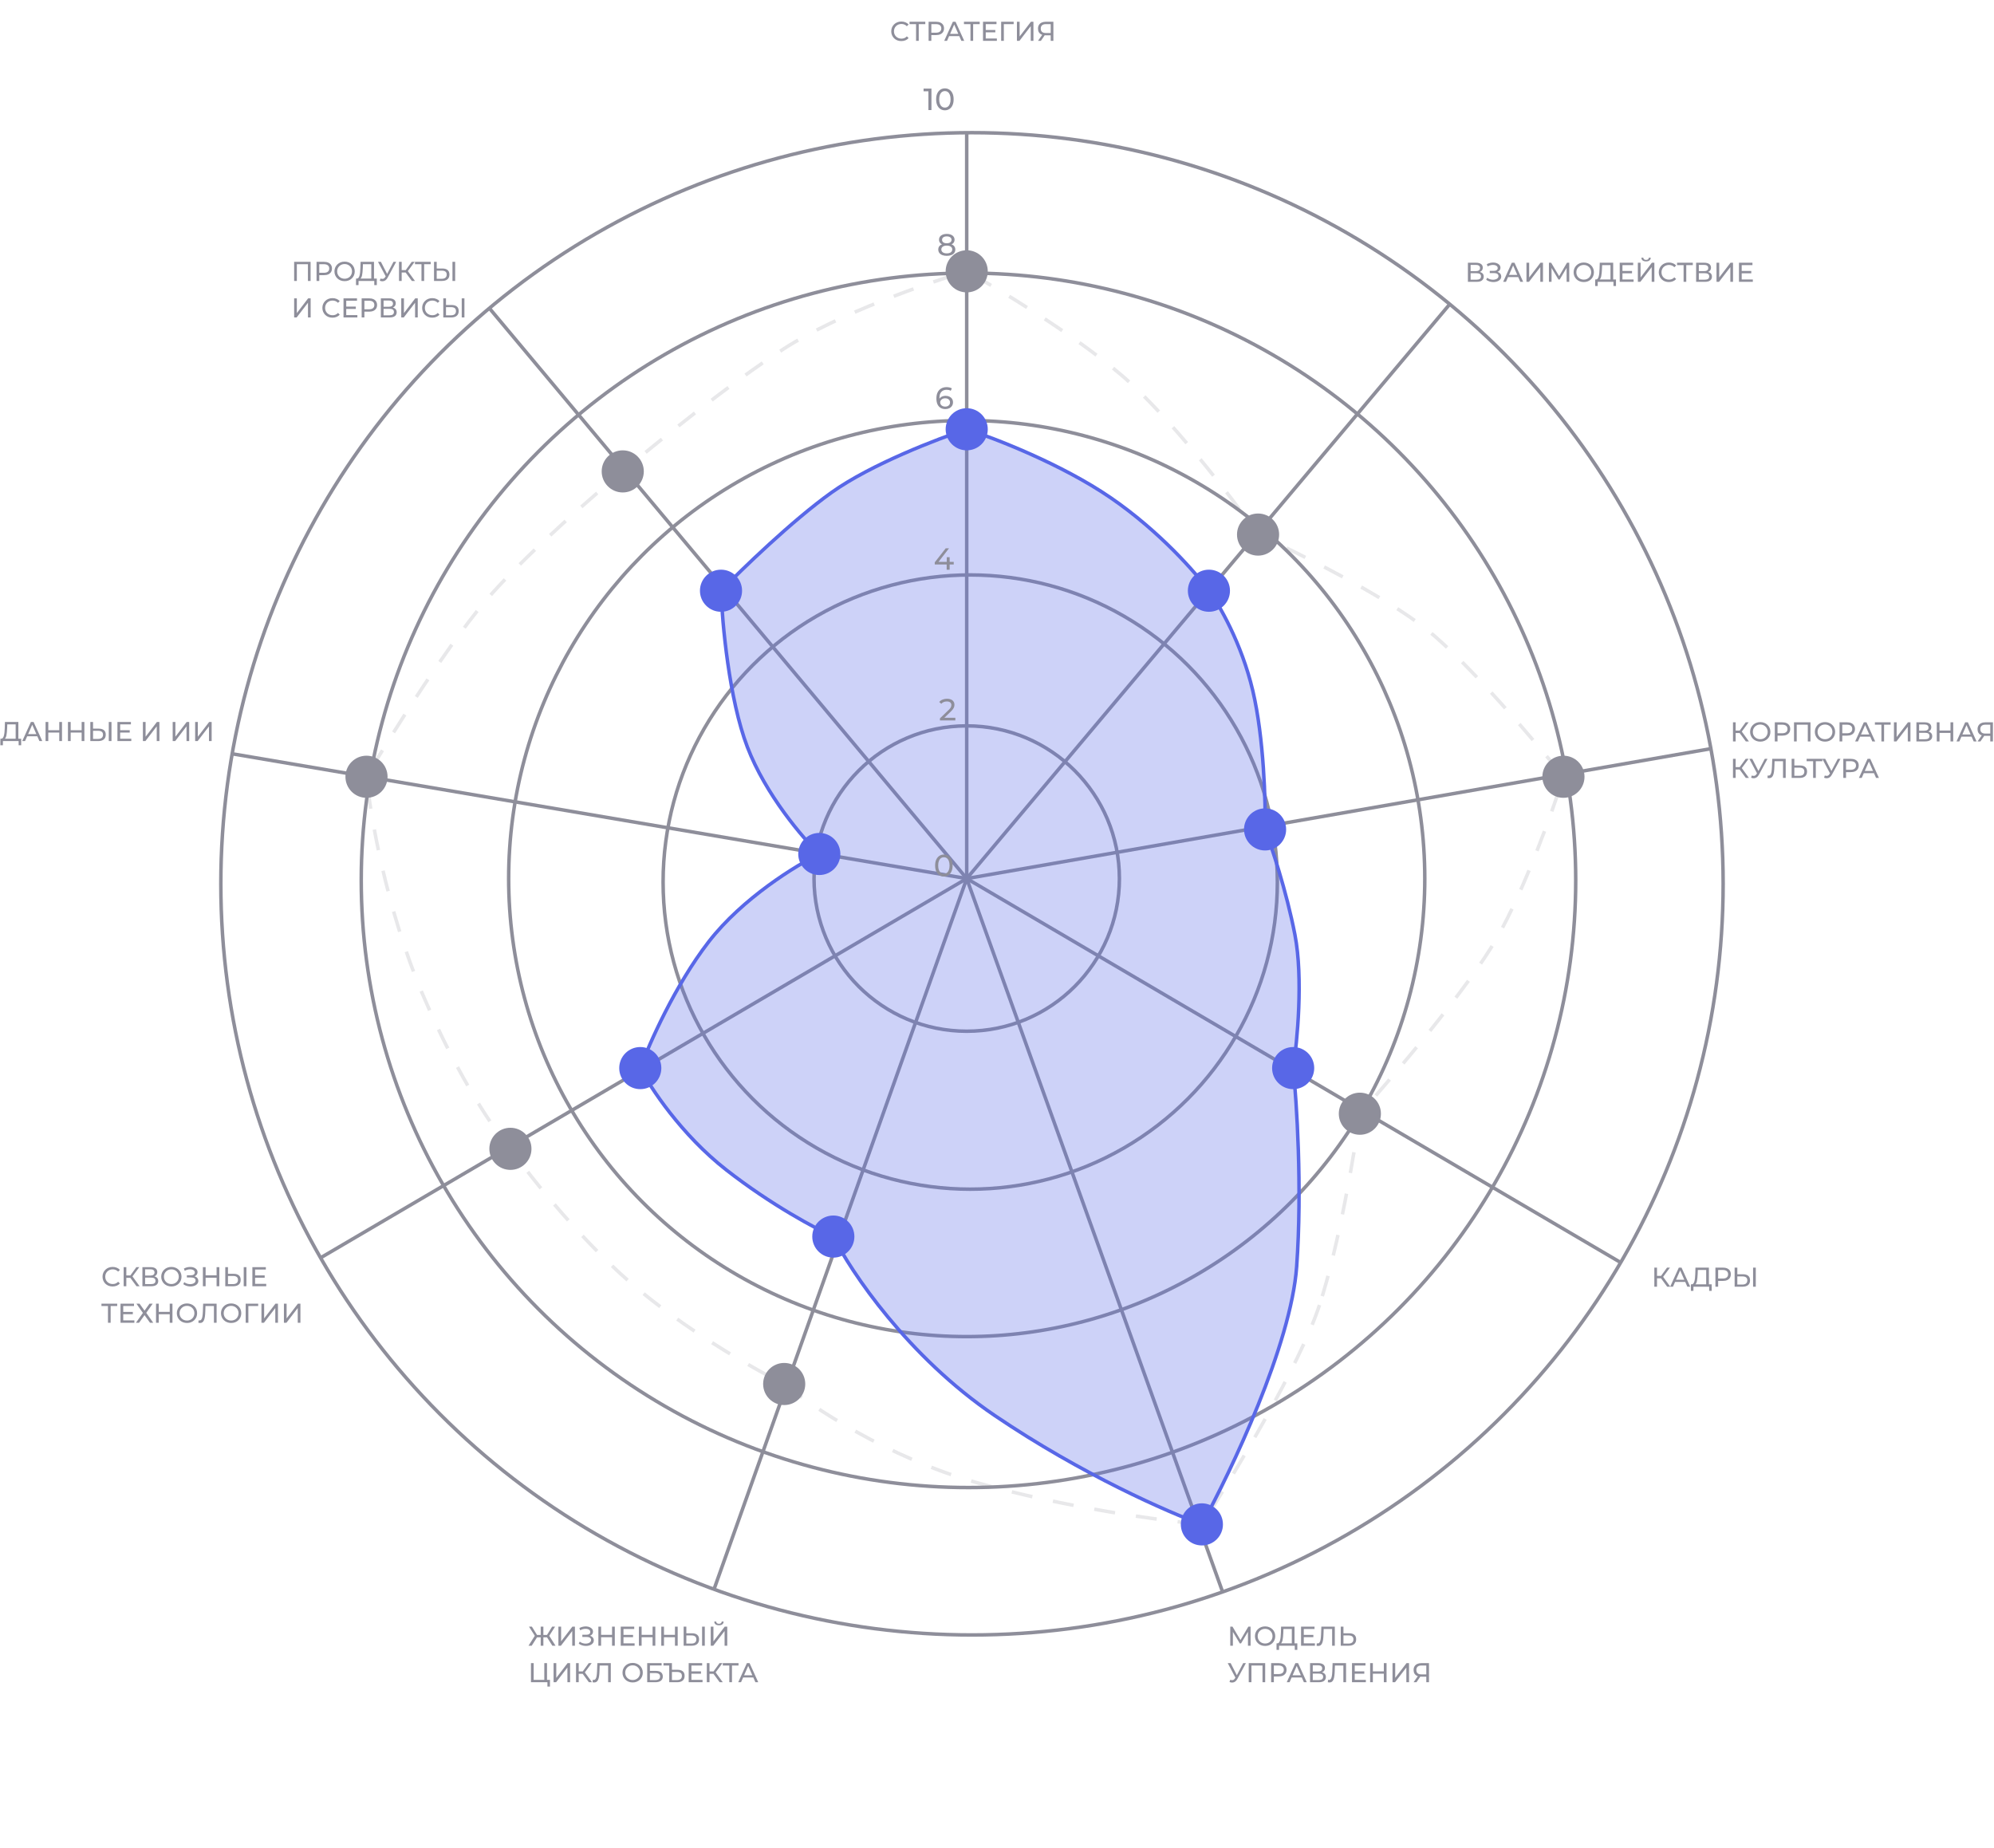 <?xml version="1.0" encoding="UTF-8"?> <svg xmlns="http://www.w3.org/2000/svg" width="710" height="658" viewBox="0 0 710 658" fill="none"><circle cx="346.093" cy="314.706" r="267.463" stroke="#8E8E9A" stroke-width="1.25"></circle><circle cx="344.845" cy="313.458" r="216.22" stroke="#8E8E9A" stroke-width="1.25"></circle><circle cx="344.22" cy="312.831" r="163.102" stroke="#8E8E9A" stroke-width="1.25"></circle><circle cx="345.468" cy="314.083" r="109.36" stroke="#8E8E9A" stroke-width="1.25"></circle><circle cx="344.217" cy="312.83" r="54.367" stroke="#8E8E9A" stroke-width="1.25"></circle><path d="M344.217 312.832L174.241 109.735" stroke="#8E8E9A" stroke-width="1.25"></path><path d="M344.215 312.829V47.241" stroke="#8E8E9A" stroke-width="1.25"></path><path d="M344.215 312.829L516.066 108.483" stroke="#8E8E9A" stroke-width="1.25"></path><path d="M344.215 312.83L609.178 266.587" stroke="#8E8E9A" stroke-width="1.25"></path><path d="M344.215 312.833L577.307 449.689" stroke="#8E8E9A" stroke-width="1.25"></path><path d="M344.215 312.833L435.452 567.173" stroke="#8E8E9A" stroke-width="1.25"></path><path d="M344.222 312.833L254.234 565.923" stroke="#8E8E9A" stroke-width="1.25"></path><path d="M344.216 312.833L114.248 447.815" stroke="#8E8E9A" stroke-width="1.25"></path><path d="M344.222 312.833L83.008 268.464" stroke="#8E8E9A" stroke-width="1.25"></path><path d="M469.829 464.687C462.83 486.184 439 525.72 427.96 542.801C414.212 541.551 378.842 536.802 347.346 527.803C315.85 518.805 288.812 500.724 279.23 492.808C270.273 488.434 247.485 475.686 227.988 459.688C208.49 443.69 189.035 419.277 181.744 409.07C176.745 403.446 163.497 384.573 150.498 354.077C137.5 323.582 131.751 289.711 130.501 276.588C139.458 261.382 160.997 226.97 175.495 210.972C189.993 194.975 212.365 175.561 221.738 167.853C232.779 158.48 259.733 136.608 279.23 124.109C298.728 111.611 330.682 100.571 344.221 96.613C355.47 102.862 382.216 118.985 399.214 133.483C416.211 147.981 438.792 177.435 447.957 190.35C461.705 196.599 492.951 212.097 507.949 224.096C522.947 236.094 546.693 264.09 556.692 276.588C552.942 288.462 542.944 316.583 532.945 334.08C522.947 351.578 496.284 383.032 484.202 396.572C482.327 410.32 476.828 443.19 469.829 464.687Z" stroke="#8E8E9A" stroke-opacity="0.2" stroke-width="1.25" stroke-dasharray="7.5 7.5"></path><circle cx="279.228" cy="492.808" r="7.499" fill="#8E8E9A"></circle><circle cx="181.743" cy="409.07" r="7.499" fill="#8E8E9A"></circle><circle cx="130.5" cy="276.586" r="7.499" fill="#8E8E9A"></circle><circle cx="221.74" cy="167.854" r="7.499" fill="#8E8E9A"></circle><circle cx="344.217" cy="96.612" r="7.499" fill="#8E8E9A"></circle><circle cx="447.957" cy="190.348" r="7.499" fill="#8E8E9A"></circle><circle cx="556.692" cy="276.586" r="7.499" fill="#8E8E9A"></circle><circle cx="484.203" cy="396.568" r="7.499" fill="#8E8E9A"></circle><path d="M461.704 450.939C459.704 478.935 438.374 523.845 427.958 542.801C416.293 538.635 385.214 525.053 354.219 504.056C323.223 483.059 302.976 452.813 296.727 440.315C290.686 437.607 274.605 429.067 258.607 416.568C242.609 404.07 231.527 387.197 227.986 380.323C231.111 371.783 240.359 350.827 252.358 335.33C264.356 319.832 283.603 308.042 291.727 304.084C285.895 298.46 272.605 282.962 266.106 265.964C259.607 248.967 257.149 221.804 256.732 210.347C264.023 202.848 282.104 185.35 296.102 175.352C310.1 165.353 334.013 156.188 344.22 152.855C354.01 155.98 377.965 165.228 395.463 177.227C412.96 189.225 426.084 204.306 430.458 210.347C433.999 215.138 442.081 228.969 446.081 245.967C450.08 262.965 450.664 285.961 450.455 295.335C452.747 301.376 458.079 317.332 461.079 332.83C464.078 348.328 461.912 370.95 460.454 380.323C461.704 392.197 463.703 422.942 461.704 450.939Z" fill="#5867E7" fill-opacity="0.3" stroke="#5867E7" stroke-width="1.25"></path><circle cx="460.453" cy="380.321" r="7.499" fill="#5867E7"></circle><circle cx="450.455" cy="295.334" r="7.499" fill="#5867E7"></circle><circle cx="430.458" cy="210.345" r="7.499" fill="#5867E7"></circle><circle cx="344.217" cy="152.853" r="7.499" fill="#5867E7"></circle><circle cx="256.727" cy="210.345" r="7.499" fill="#5867E7"></circle><circle cx="291.728" cy="304.08" r="7.499" fill="#5867E7"></circle><circle cx="227.985" cy="380.321" r="7.499" fill="#5867E7"></circle><circle cx="296.723" cy="440.314" r="7.499" fill="#5867E7"></circle><circle cx="427.953" cy="542.798" r="7.499" fill="#5867E7"></circle><path d="M330.577 39.192V31.989L331.046 32.502H328.853V31.552H331.657V39.192H330.577ZM336.45 39.279C335.853 39.279 335.318 39.126 334.845 38.821C334.38 38.515 334.009 38.071 333.732 37.489C333.463 36.907 333.329 36.201 333.329 35.372C333.329 34.542 333.463 33.837 333.732 33.255C334.009 32.673 334.38 32.229 334.845 31.923C335.318 31.618 335.853 31.465 336.45 31.465C337.039 31.465 337.57 31.618 338.043 31.923C338.516 32.229 338.887 32.673 339.156 33.255C339.426 33.837 339.56 34.542 339.56 35.372C339.56 36.201 339.426 36.907 339.156 37.489C338.887 38.071 338.516 38.515 338.043 38.821C337.57 39.126 337.039 39.279 336.45 39.279ZM336.45 38.308C336.85 38.308 337.199 38.199 337.497 37.98C337.803 37.762 338.039 37.435 338.207 36.998C338.381 36.562 338.469 36.02 338.469 35.372C338.469 34.724 338.381 34.182 338.207 33.746C338.039 33.309 337.803 32.982 337.497 32.764C337.199 32.545 336.85 32.436 336.45 32.436C336.05 32.436 335.697 32.545 335.391 32.764C335.086 32.982 334.845 33.309 334.671 33.746C334.504 34.182 334.42 34.724 334.42 35.372C334.42 36.02 334.504 36.562 334.671 36.998C334.845 37.435 335.086 37.762 335.391 37.98C335.697 38.199 336.05 38.308 336.45 38.308Z" fill="#8E8E9A"></path><path d="M337.11 91.099C336.492 91.099 335.957 91.008 335.506 90.826C335.055 90.644 334.706 90.385 334.458 90.051C334.211 89.709 334.087 89.309 334.087 88.85C334.087 88.399 334.204 88.017 334.437 87.704C334.677 87.384 335.022 87.144 335.473 86.984C335.924 86.817 336.47 86.733 337.11 86.733C337.751 86.733 338.296 86.817 338.747 86.984C339.206 87.144 339.555 87.384 339.795 87.704C340.035 88.025 340.155 88.407 340.155 88.85C340.155 89.309 340.032 89.709 339.784 90.051C339.537 90.385 339.184 90.644 338.726 90.826C338.267 91.008 337.729 91.099 337.11 91.099ZM337.11 90.215C337.722 90.215 338.198 90.091 338.54 89.844C338.889 89.589 339.064 89.247 339.064 88.818C339.064 88.396 338.889 88.065 338.54 87.825C338.198 87.577 337.722 87.453 337.11 87.453C336.507 87.453 336.034 87.577 335.692 87.825C335.35 88.065 335.179 88.396 335.179 88.818C335.179 89.247 335.35 89.589 335.692 89.844C336.034 90.091 336.507 90.215 337.11 90.215ZM337.11 87.323C336.528 87.323 336.034 87.246 335.626 87.093C335.219 86.933 334.906 86.708 334.688 86.417C334.469 86.118 334.36 85.766 334.36 85.358C334.36 84.929 334.473 84.561 334.699 84.256C334.931 83.943 335.255 83.703 335.67 83.535C336.085 83.368 336.565 83.284 337.11 83.284C337.663 83.284 338.147 83.368 338.562 83.535C338.977 83.703 339.3 83.943 339.533 84.256C339.766 84.561 339.882 84.929 339.882 85.358C339.882 85.766 339.773 86.118 339.555 86.417C339.337 86.708 339.02 86.933 338.606 87.093C338.191 87.246 337.692 87.323 337.11 87.323ZM337.11 86.624C337.642 86.624 338.056 86.515 338.355 86.297C338.66 86.078 338.813 85.78 338.813 85.402C338.813 85.016 338.657 84.714 338.344 84.496C338.031 84.278 337.62 84.168 337.11 84.168C336.601 84.168 336.194 84.278 335.888 84.496C335.59 84.714 335.441 85.016 335.441 85.402C335.441 85.78 335.586 86.078 335.877 86.297C336.176 86.515 336.587 86.624 337.11 86.624Z" fill="#8E8E9A"></path><path d="M336.627 145.666C335.951 145.666 335.372 145.517 334.892 145.219C334.412 144.921 334.045 144.491 333.79 143.931C333.542 143.364 333.419 142.672 333.419 141.858C333.419 140.992 333.572 140.261 333.877 139.664C334.183 139.067 334.608 138.616 335.154 138.311C335.7 138.005 336.325 137.852 337.031 137.852C337.395 137.852 337.741 137.889 338.068 137.962C338.403 138.034 338.69 138.147 338.93 138.3L338.515 139.151C338.319 139.013 338.093 138.918 337.839 138.867C337.591 138.816 337.329 138.791 337.053 138.791C336.274 138.791 335.656 139.035 335.198 139.522C334.739 140.002 334.51 140.719 334.51 141.672C334.51 141.825 334.517 142.007 334.532 142.218C334.547 142.429 334.583 142.636 334.641 142.84L334.27 142.469C334.379 142.134 334.55 141.854 334.783 141.628C335.023 141.396 335.307 141.225 335.634 141.115C335.969 140.999 336.329 140.941 336.715 140.941C337.224 140.941 337.675 141.035 338.068 141.225C338.461 141.414 338.77 141.683 338.996 142.032C339.221 142.374 339.334 142.782 339.334 143.255C339.334 143.742 339.214 144.168 338.974 144.531C338.734 144.895 338.41 145.175 338.002 145.372C337.595 145.568 337.137 145.666 336.627 145.666ZM336.584 144.782C336.918 144.782 337.209 144.721 337.457 144.597C337.711 144.473 337.912 144.302 338.057 144.084C338.203 143.858 338.275 143.596 338.275 143.298C338.275 142.847 338.119 142.491 337.806 142.229C337.493 141.959 337.068 141.825 336.529 141.825C336.18 141.825 335.874 141.89 335.612 142.021C335.35 142.152 335.143 142.331 334.99 142.556C334.845 142.774 334.772 143.025 334.772 143.309C334.772 143.571 334.841 143.815 334.979 144.04C335.118 144.259 335.321 144.437 335.591 144.575C335.86 144.713 336.191 144.782 336.584 144.782Z" fill="#8E8E9A"></path><path d="M332.836 200.997V200.233L336.743 195.235H337.922L334.048 200.233L333.491 200.059H339.592V200.997H332.836ZM337.081 202.875V200.997L337.114 200.059V198.4H338.14V202.875H337.081Z" fill="#8E8E9A"></path><path d="M334.68 256.532V255.79L337.79 252.788C338.067 252.526 338.27 252.297 338.401 252.101C338.54 251.897 338.631 251.712 338.674 251.544C338.725 251.37 338.751 251.202 338.751 251.042C338.751 250.649 338.612 250.34 338.336 250.115C338.059 249.889 337.656 249.776 337.125 249.776C336.717 249.776 336.35 249.845 336.022 249.984C335.695 250.115 335.411 250.322 335.171 250.606L334.429 249.962C334.72 249.591 335.109 249.307 335.597 249.111C336.091 248.907 336.633 248.805 337.223 248.805C337.754 248.805 338.216 248.892 338.609 249.067C339.002 249.234 339.304 249.478 339.515 249.798C339.733 250.118 339.842 250.497 339.842 250.933C339.842 251.181 339.809 251.424 339.744 251.664C339.678 251.904 339.555 252.159 339.373 252.428C339.191 252.697 338.929 252.999 338.587 253.334L335.815 256.008L335.553 255.582H340.169V256.532H334.68Z" fill="#8E8E9A"></path><path d="M336.088 312.096C335.491 312.096 334.956 311.943 334.484 311.637C334.018 311.332 333.647 310.888 333.37 310.306C333.101 309.724 332.967 309.018 332.967 308.189C332.967 307.359 333.101 306.653 333.37 306.071C333.647 305.489 334.018 305.046 334.484 304.74C334.956 304.434 335.491 304.282 336.088 304.282C336.677 304.282 337.208 304.434 337.681 304.74C338.154 305.046 338.525 305.489 338.794 306.071C339.064 306.653 339.198 307.359 339.198 308.189C339.198 309.018 339.064 309.724 338.794 310.306C338.525 310.888 338.154 311.332 337.681 311.637C337.208 311.943 336.677 312.096 336.088 312.096ZM336.088 311.124C336.488 311.124 336.837 311.015 337.136 310.797C337.441 310.579 337.678 310.251 337.845 309.815C338.02 309.378 338.107 308.836 338.107 308.189C338.107 307.541 338.02 306.999 337.845 306.562C337.678 306.126 337.441 305.799 337.136 305.58C336.837 305.362 336.488 305.253 336.088 305.253C335.688 305.253 335.335 305.362 335.029 305.58C334.724 305.799 334.484 306.126 334.309 306.562C334.142 306.999 334.058 307.541 334.058 308.189C334.058 308.836 334.142 309.378 334.309 309.815C334.484 310.251 334.724 310.579 335.029 310.797C335.335 311.015 335.688 311.124 336.088 311.124Z" fill="#8E8E9A"></path><path d="M320.938 14.624C320.42 14.624 319.941 14.54 319.5 14.372C319.066 14.197 318.688 13.954 318.364 13.643C318.046 13.326 317.797 12.957 317.616 12.536C317.434 12.115 317.344 11.652 317.344 11.147C317.344 10.642 317.434 10.178 317.616 9.758C317.797 9.337 318.05 8.971 318.374 8.66C318.697 8.343 319.076 8.1 319.51 7.931C319.95 7.756 320.43 7.669 320.948 7.669C321.472 7.669 321.955 7.76 322.395 7.941C322.842 8.116 323.221 8.378 323.532 8.728L322.9 9.34C322.641 9.068 322.35 8.867 322.026 8.738C321.702 8.602 321.356 8.534 320.987 8.534C320.605 8.534 320.248 8.598 319.918 8.728C319.594 8.857 319.313 9.039 319.073 9.272C318.833 9.505 318.646 9.783 318.51 10.107C318.38 10.425 318.315 10.771 318.315 11.147C318.315 11.522 318.38 11.872 318.51 12.196C318.646 12.513 318.833 12.788 319.073 13.021C319.313 13.255 319.594 13.436 319.918 13.566C320.248 13.695 320.605 13.76 320.987 13.76C321.356 13.76 321.702 13.695 322.026 13.566C322.35 13.43 322.641 13.222 322.9 12.944L323.532 13.556C323.221 13.905 322.842 14.171 322.395 14.352C321.955 14.534 321.469 14.624 320.938 14.624ZM326.183 14.547V8.339L326.426 8.592H323.862V7.747H329.467V8.592H326.902L327.135 8.339V14.547H326.183ZM330.647 14.547V7.747H333.299C333.895 7.747 334.404 7.841 334.825 8.028C335.245 8.216 335.569 8.488 335.796 8.844C336.023 9.201 336.136 9.625 336.136 10.117C336.136 10.609 336.023 11.033 335.796 11.389C335.569 11.739 335.245 12.011 334.825 12.206C334.404 12.393 333.895 12.487 333.299 12.487H331.182L331.619 12.031V14.547H330.647ZM331.619 12.128L331.182 11.642H333.27C333.892 11.642 334.361 11.509 334.679 11.244C335.003 10.978 335.164 10.603 335.164 10.117C335.164 9.631 335.003 9.256 334.679 8.99C334.361 8.725 333.892 8.592 333.27 8.592H331.182L331.619 8.106V12.128ZM336.203 14.547L339.283 7.747H340.244L343.334 14.547H342.314L339.564 8.291H339.953L337.204 14.547H336.203ZM337.515 12.847L337.777 12.069H341.604L341.886 12.847H337.515ZM345.555 14.547V8.339L345.798 8.592H343.233V7.747H348.838V8.592H346.274L346.507 8.339V14.547H345.555ZM350.903 10.68H354.4V11.506H350.903V10.68ZM350.99 13.701H354.954V14.547H350.019V7.747H354.818V8.592H350.99V13.701ZM356.479 14.547V7.747H360.938L360.928 8.592H357.198L357.431 8.349L357.441 14.547H356.479ZM362.095 14.547V7.747H363.057V12.992L367.079 7.747H367.972V14.547H367.02V9.311L362.989 14.547H362.095ZM374.124 14.547V12.332L374.376 12.565H372.249C371.698 12.565 371.222 12.471 370.821 12.283C370.426 12.095 370.121 11.827 369.908 11.477C369.7 11.121 369.597 10.693 369.597 10.195C369.597 9.677 369.71 9.236 369.937 8.874C370.164 8.504 370.484 8.226 370.899 8.038C371.313 7.844 371.796 7.747 372.346 7.747H375.076V14.547H374.124ZM369.597 14.547L371.277 12.137H372.268L370.627 14.547H369.597ZM374.124 12.021V8.31L374.376 8.592H372.385C371.802 8.592 371.355 8.728 371.044 9C370.733 9.265 370.578 9.66 370.578 10.185C370.578 10.684 370.724 11.069 371.015 11.341C371.313 11.613 371.75 11.749 372.327 11.749H374.376L374.124 12.021Z" fill="#8E8E9A"></path><path d="M522.676 100.354V93.554H525.6C526.338 93.554 526.918 93.703 527.339 94.001C527.76 94.299 527.97 94.733 527.97 95.303C527.97 95.86 527.77 96.287 527.368 96.585C526.966 96.877 526.439 97.022 525.785 97.022L525.959 96.731C526.717 96.731 527.297 96.883 527.698 97.187C528.106 97.485 528.31 97.922 528.31 98.499C528.31 99.082 528.097 99.538 527.669 99.868C527.248 100.192 526.62 100.354 525.785 100.354H522.676ZM523.638 99.587H525.765C526.283 99.587 526.672 99.493 526.931 99.305C527.196 99.111 527.329 98.816 527.329 98.421C527.329 98.026 527.196 97.738 526.931 97.557C526.672 97.375 526.283 97.285 525.765 97.285H523.638V99.587ZM523.638 96.546H525.532C526.005 96.546 526.364 96.452 526.61 96.265C526.863 96.077 526.989 95.802 526.989 95.439C526.989 95.07 526.863 94.791 526.61 94.603C526.364 94.416 526.005 94.322 525.532 94.322H523.638V96.546ZM529.185 99.616L529.525 98.897C529.823 99.13 530.15 99.305 530.506 99.422C530.869 99.538 531.228 99.6 531.585 99.606C531.941 99.606 532.268 99.558 532.566 99.46C532.87 99.363 533.113 99.218 533.294 99.023C533.476 98.829 533.566 98.59 533.566 98.305C533.566 97.955 533.424 97.689 533.139 97.508C532.86 97.327 532.472 97.236 531.973 97.236H530.458V96.449H531.905C532.339 96.449 532.676 96.362 532.915 96.187C533.162 96.005 533.285 95.756 533.285 95.439C533.285 95.199 533.21 94.999 533.061 94.837C532.919 94.668 532.721 94.542 532.469 94.458C532.223 94.374 531.941 94.332 531.623 94.332C531.313 94.325 530.992 94.367 530.662 94.458C530.331 94.542 530.014 94.678 529.71 94.866L529.399 94.069C529.813 93.836 530.244 93.674 530.691 93.584C531.144 93.486 531.581 93.457 532.002 93.496C532.423 93.528 532.802 93.626 533.139 93.787C533.482 93.943 533.754 94.15 533.955 94.409C534.162 94.662 534.266 94.966 534.266 95.322C534.266 95.646 534.182 95.934 534.013 96.187C533.845 96.433 533.612 96.624 533.314 96.76C533.016 96.889 532.669 96.954 532.274 96.954L532.313 96.692C532.767 96.692 533.158 96.766 533.489 96.915C533.825 97.058 534.084 97.262 534.266 97.527C534.454 97.793 534.547 98.101 534.547 98.45C534.547 98.781 534.463 99.075 534.295 99.334C534.127 99.587 533.897 99.8 533.605 99.975C533.32 100.144 532.993 100.267 532.624 100.345C532.261 100.422 531.879 100.448 531.478 100.422C531.076 100.396 530.678 100.319 530.283 100.189C529.894 100.06 529.528 99.868 529.185 99.616ZM535.224 100.354L538.303 93.554H539.265L542.354 100.354H541.334L538.585 94.098H538.973L536.224 100.354H535.224ZM536.535 98.654L536.797 97.877H540.625L540.906 98.654H536.535ZM543.527 100.354V93.554H544.489V98.8L548.511 93.554H549.404V100.354H548.452V95.118L544.421 100.354H543.527ZM551.525 100.354V93.554H552.321L555.371 98.693H554.944L557.955 93.554H558.752L558.762 100.354H557.829L557.819 95.021H558.043L555.362 99.528H554.915L552.214 95.021H552.457V100.354H551.525ZM563.938 100.432C563.42 100.432 562.938 100.345 562.491 100.17C562.05 99.995 561.668 99.752 561.344 99.441C561.021 99.124 560.768 98.755 560.587 98.334C560.405 97.913 560.315 97.453 560.315 96.954C560.315 96.456 560.405 95.996 560.587 95.575C560.768 95.154 561.021 94.788 561.344 94.477C561.668 94.16 562.05 93.914 562.491 93.739C562.931 93.564 563.414 93.477 563.938 93.477C564.456 93.477 564.932 93.564 565.366 93.739C565.807 93.907 566.189 94.15 566.512 94.468C566.843 94.778 567.095 95.144 567.27 95.565C567.451 95.986 567.542 96.449 567.542 96.954C567.542 97.459 567.451 97.922 567.27 98.343C567.095 98.764 566.843 99.133 566.512 99.451C566.189 99.762 565.807 100.005 565.366 100.179C564.932 100.348 564.456 100.432 563.938 100.432ZM563.938 99.567C564.314 99.567 564.66 99.503 564.978 99.373C565.301 99.244 565.58 99.062 565.813 98.829C566.053 98.59 566.237 98.311 566.367 97.994C566.503 97.676 566.571 97.33 566.571 96.954C566.571 96.579 566.503 96.232 566.367 95.915C566.237 95.597 566.053 95.322 565.813 95.089C565.58 94.85 565.301 94.665 564.978 94.535C564.66 94.406 564.314 94.341 563.938 94.341C563.556 94.341 563.203 94.406 562.879 94.535C562.562 94.665 562.284 94.85 562.044 95.089C561.804 95.322 561.616 95.597 561.48 95.915C561.351 96.232 561.286 96.579 561.286 96.954C561.286 97.33 561.351 97.676 561.48 97.994C561.616 98.311 561.804 98.59 562.044 98.829C562.284 99.062 562.562 99.244 562.879 99.373C563.203 99.503 563.556 99.567 563.938 99.567ZM573.44 99.898V94.4H570.458L570.409 95.827C570.39 96.307 570.357 96.766 570.312 97.207C570.273 97.647 570.215 98.046 570.137 98.402C570.059 98.751 569.949 99.04 569.807 99.266C569.671 99.493 569.496 99.632 569.282 99.684L568.233 99.509C568.486 99.528 568.693 99.444 568.855 99.257C569.023 99.062 569.153 98.793 569.243 98.45C569.34 98.101 569.412 97.696 569.457 97.236C569.502 96.77 569.535 96.271 569.554 95.74L569.622 93.554H574.402V99.898H573.44ZM567.99 101.841L568 99.509H575.402V101.841H574.499V100.354H568.903L568.894 101.841H567.99ZM577.614 96.488H581.111V97.314H577.614V96.488ZM577.702 99.509H581.665V100.354H576.73V93.554H581.529V94.4H577.702V99.509ZM583.19 100.354V93.554H584.152V98.8L588.174 93.554H589.068V100.354H588.116V95.118L584.084 100.354H583.19ZM586.114 93.078C585.583 93.078 585.172 92.962 584.881 92.729C584.596 92.496 584.45 92.168 584.444 91.748H585.133C585.14 92 585.23 92.198 585.405 92.34C585.58 92.476 585.817 92.544 586.114 92.544C586.406 92.544 586.639 92.476 586.814 92.34C586.995 92.198 587.089 92 587.096 91.748H587.776C587.769 92.168 587.62 92.496 587.329 92.729C587.044 92.962 586.639 93.078 586.114 93.078ZM594.228 100.432C593.71 100.432 593.231 100.348 592.79 100.179C592.357 100.005 591.978 99.762 591.654 99.451C591.337 99.133 591.087 98.764 590.906 98.343C590.725 97.922 590.634 97.459 590.634 96.954C590.634 96.449 590.725 95.986 590.906 95.565C591.087 95.144 591.34 94.778 591.664 94.468C591.987 94.15 592.366 93.907 592.8 93.739C593.241 93.564 593.72 93.477 594.238 93.477C594.762 93.477 595.245 93.567 595.685 93.749C596.132 93.924 596.511 94.186 596.822 94.535L596.19 95.147C595.931 94.875 595.64 94.675 595.316 94.545C594.992 94.409 594.646 94.341 594.277 94.341C593.895 94.341 593.538 94.406 593.208 94.535C592.884 94.665 592.603 94.846 592.363 95.079C592.123 95.313 591.936 95.591 591.8 95.915C591.67 96.232 591.605 96.579 591.605 96.954C591.605 97.33 591.67 97.68 591.8 98.003C591.936 98.321 592.123 98.596 592.363 98.829C592.603 99.062 592.884 99.244 593.208 99.373C593.538 99.503 593.895 99.567 594.277 99.567C594.646 99.567 594.992 99.503 595.316 99.373C595.64 99.237 595.931 99.03 596.19 98.751L596.822 99.363C596.511 99.713 596.132 99.979 595.685 100.16C595.245 100.341 594.759 100.432 594.228 100.432ZM599.473 100.354V94.147L599.716 94.4H597.152V93.554H602.757V94.4H600.192L600.425 94.147V100.354H599.473ZM603.937 100.354V93.554H606.861C607.6 93.554 608.179 93.703 608.6 94.001C609.021 94.299 609.232 94.733 609.232 95.303C609.232 95.86 609.031 96.287 608.629 96.585C608.228 96.877 607.7 97.022 607.046 97.022L607.221 96.731C607.979 96.731 608.558 96.883 608.96 97.187C609.368 97.485 609.572 97.922 609.572 98.499C609.572 99.082 609.358 99.538 608.931 99.868C608.51 100.192 607.881 100.354 607.046 100.354H603.937ZM604.899 99.587H607.027C607.545 99.587 607.933 99.493 608.192 99.305C608.458 99.111 608.591 98.816 608.591 98.421C608.591 98.026 608.458 97.738 608.192 97.557C607.933 97.375 607.545 97.285 607.027 97.285H604.899V99.587ZM604.899 96.546H606.793C607.266 96.546 607.626 96.452 607.872 96.265C608.124 96.077 608.251 95.802 608.251 95.439C608.251 95.07 608.124 94.791 607.872 94.603C607.626 94.416 607.266 94.322 606.793 94.322H604.899V96.546ZM611.195 100.354V93.554H612.156V98.8L616.178 93.554H617.072V100.354H616.12V95.118L612.088 100.354H611.195ZM620.076 96.488H623.573V97.314H620.076V96.488ZM620.163 99.509H624.127V100.354H619.192V93.554H623.991V94.4H620.163V99.509Z" fill="#8E8E9A"></path><path d="M104.735 100.035V93.235H110.593V100.035H109.641V93.827L109.874 94.08H105.454L105.697 93.827V100.035H104.735ZM112.714 100.035V93.235H115.365C115.961 93.235 116.47 93.329 116.891 93.516C117.312 93.704 117.635 93.976 117.862 94.332C118.089 94.689 118.202 95.113 118.202 95.605C118.202 96.097 118.089 96.521 117.862 96.878C117.635 97.227 117.312 97.499 116.891 97.694C116.47 97.881 115.961 97.975 115.365 97.975H113.248L113.685 97.519V100.035H112.714ZM113.685 97.616L113.248 97.13H115.336C115.958 97.13 116.428 96.997 116.745 96.732C117.069 96.466 117.231 96.091 117.231 95.605C117.231 95.119 117.069 94.744 116.745 94.478C116.428 94.213 115.958 94.08 115.336 94.08H113.248L113.685 93.594V97.616ZM122.708 100.112C122.19 100.112 121.708 100.025 121.261 99.85C120.82 99.675 120.438 99.432 120.114 99.121C119.791 98.804 119.538 98.435 119.357 98.014C119.175 97.593 119.085 97.133 119.085 96.635C119.085 96.136 119.175 95.676 119.357 95.255C119.538 94.834 119.791 94.468 120.114 94.158C120.438 93.84 120.82 93.594 121.261 93.419C121.701 93.245 122.184 93.157 122.708 93.157C123.226 93.157 123.702 93.245 124.136 93.419C124.576 93.588 124.959 93.831 125.282 94.148C125.613 94.459 125.865 94.825 126.04 95.246C126.221 95.666 126.312 96.13 126.312 96.635C126.312 97.14 126.221 97.603 126.04 98.024C125.865 98.445 125.613 98.814 125.282 99.131C124.959 99.442 124.576 99.685 124.136 99.86C123.702 100.028 123.226 100.112 122.708 100.112ZM122.708 99.248C123.084 99.248 123.43 99.183 123.748 99.053C124.071 98.924 124.35 98.743 124.583 98.51C124.823 98.27 125.007 97.992 125.137 97.674C125.273 97.357 125.341 97.01 125.341 96.635C125.341 96.259 125.273 95.913 125.137 95.595C125.007 95.278 124.823 95.003 124.583 94.77C124.35 94.53 124.071 94.345 123.748 94.216C123.43 94.086 123.084 94.022 122.708 94.022C122.326 94.022 121.973 94.086 121.649 94.216C121.332 94.345 121.053 94.53 120.814 94.77C120.574 95.003 120.386 95.278 120.25 95.595C120.121 95.913 120.056 96.259 120.056 96.635C120.056 97.01 120.121 97.357 120.25 97.674C120.386 97.992 120.574 98.27 120.814 98.51C121.053 98.743 121.332 98.924 121.649 99.053C121.973 99.183 122.326 99.248 122.708 99.248ZM132.21 99.578V94.08H129.228L129.179 95.508C129.16 95.987 129.127 96.447 129.082 96.887C129.043 97.328 128.985 97.726 128.907 98.082C128.829 98.432 128.719 98.72 128.577 98.947C128.441 99.173 128.266 99.313 128.052 99.364L127.003 99.189C127.256 99.209 127.463 99.125 127.625 98.937C127.793 98.743 127.923 98.474 128.013 98.131C128.11 97.781 128.182 97.376 128.227 96.916C128.272 96.45 128.305 95.951 128.324 95.42L128.392 93.235H133.172V99.578H132.21ZM126.76 101.521L126.77 99.189H134.172V101.521H133.269V100.035H127.673L127.664 101.521H126.76ZM135.481 99.18C135.817 99.303 136.128 99.335 136.413 99.277C136.698 99.212 136.954 98.995 137.181 98.626L137.511 98.102L137.608 97.995L140.105 93.235H141.066L138.045 98.83C137.819 99.257 137.553 99.581 137.249 99.802C136.951 100.015 136.627 100.132 136.277 100.151C135.934 100.177 135.584 100.112 135.228 99.957L135.481 99.18ZM137.579 98.859L134.597 93.235H135.636L138.113 98.082L137.579 98.859ZM146.65 100.035L144.182 96.683L144.969 96.198L147.757 100.035H146.65ZM142.074 100.035V93.235H143.026V100.035H142.074ZM142.735 97.043V96.188H144.94V97.043H142.735ZM145.057 96.742L144.163 96.606L146.601 93.235H147.64L145.057 96.742ZM150.075 100.035V93.827L150.318 94.08H147.754V93.235H153.359V94.08H150.794L151.027 93.827V100.035H150.075ZM157.522 95.605C158.325 95.605 158.943 95.786 159.377 96.149C159.811 96.505 160.028 97.04 160.028 97.752C160.028 98.503 159.792 99.073 159.319 99.462C158.853 99.844 158.195 100.035 157.347 100.035H154.54V93.235H155.501V95.605H157.522ZM157.308 99.267C157.871 99.267 158.302 99.141 158.6 98.888C158.904 98.636 159.057 98.263 159.057 97.771C159.057 97.292 158.908 96.939 158.61 96.712C158.312 96.486 157.878 96.372 157.308 96.372H155.501V99.267H157.308ZM161.106 100.035V93.235H162.068V100.035H161.106ZM104.735 113.035V106.235H105.697V111.48L109.719 106.235H110.612V113.035H109.66V107.799L105.629 113.035H104.735ZM118.382 113.112C117.864 113.112 117.384 113.028 116.944 112.86C116.51 112.685 116.131 112.442 115.808 112.131C115.49 111.814 115.241 111.445 115.06 111.024C114.878 110.603 114.788 110.14 114.788 109.635C114.788 109.13 114.878 108.667 115.06 108.246C115.241 107.825 115.493 107.459 115.817 107.148C116.141 106.831 116.52 106.588 116.954 106.419C117.394 106.244 117.873 106.157 118.392 106.157C118.916 106.157 119.399 106.248 119.839 106.429C120.286 106.604 120.665 106.866 120.976 107.216L120.344 107.828C120.085 107.556 119.794 107.355 119.47 107.226C119.146 107.09 118.8 107.022 118.43 107.022C118.048 107.022 117.692 107.086 117.362 107.216C117.038 107.345 116.756 107.527 116.517 107.76C116.277 107.993 116.089 108.271 115.953 108.595C115.824 108.913 115.759 109.259 115.759 109.635C115.759 110.01 115.824 110.36 115.953 110.684C116.089 111.001 116.277 111.276 116.517 111.51C116.756 111.743 117.038 111.924 117.362 112.054C117.692 112.183 118.048 112.248 118.43 112.248C118.8 112.248 119.146 112.183 119.47 112.054C119.794 111.918 120.085 111.71 120.344 111.432L120.976 112.044C120.665 112.394 120.286 112.659 119.839 112.84C119.399 113.022 118.913 113.112 118.382 113.112ZM123.198 109.168H126.695V109.994H123.198V109.168ZM123.285 112.19H127.249V113.035H122.314V106.235H127.113V107.08H123.285V112.19ZM128.774 113.035V106.235H131.426C132.022 106.235 132.53 106.329 132.951 106.516C133.372 106.704 133.696 106.976 133.923 107.332C134.149 107.689 134.263 108.113 134.263 108.605C134.263 109.097 134.149 109.521 133.923 109.878C133.696 110.227 133.372 110.499 132.951 110.694C132.53 110.881 132.022 110.975 131.426 110.975H129.308L129.746 110.519V113.035H128.774ZM129.746 110.616L129.308 110.13H131.397C132.019 110.13 132.488 109.997 132.806 109.732C133.129 109.466 133.291 109.091 133.291 108.605C133.291 108.119 133.129 107.744 132.806 107.478C132.488 107.213 132.019 107.08 131.397 107.08H129.308L129.746 106.594V110.616ZM135.614 113.035V106.235H138.538C139.276 106.235 139.856 106.384 140.277 106.682C140.698 106.979 140.908 107.413 140.908 107.983C140.908 108.54 140.707 108.968 140.306 109.266C139.904 109.557 139.377 109.703 138.722 109.703L138.897 109.411C139.655 109.411 140.235 109.563 140.636 109.868C141.044 110.166 141.248 110.603 141.248 111.179C141.248 111.762 141.034 112.219 140.607 112.549C140.186 112.873 139.558 113.035 138.722 113.035H135.614ZM136.576 112.267H138.703C139.221 112.267 139.61 112.173 139.869 111.986C140.134 111.791 140.267 111.497 140.267 111.102C140.267 110.707 140.134 110.418 139.869 110.237C139.61 110.056 139.221 109.965 138.703 109.965H136.576V112.267ZM136.576 109.227H138.47C138.943 109.227 139.302 109.133 139.548 108.945C139.801 108.757 139.927 108.482 139.927 108.119C139.927 107.75 139.801 107.472 139.548 107.284C139.302 107.096 138.943 107.002 138.47 107.002H136.576V109.227ZM142.871 113.035V106.235H143.833V111.48L147.854 106.235H148.748V113.035H147.796V107.799L143.765 113.035H142.871ZM153.909 113.112C153.391 113.112 152.911 113.028 152.471 112.86C152.037 112.685 151.658 112.442 151.335 112.131C151.017 111.814 150.768 111.445 150.587 111.024C150.405 110.603 150.315 110.14 150.315 109.635C150.315 109.13 150.405 108.667 150.587 108.246C150.768 107.825 151.02 107.459 151.344 107.148C151.668 106.831 152.047 106.588 152.481 106.419C152.921 106.244 153.4 106.157 153.918 106.157C154.443 106.157 154.926 106.248 155.366 106.429C155.813 106.604 156.192 106.866 156.502 107.216L155.871 107.828C155.612 107.556 155.321 107.355 154.997 107.226C154.673 107.09 154.326 107.022 153.957 107.022C153.575 107.022 153.219 107.086 152.889 107.216C152.565 107.345 152.283 107.527 152.044 107.76C151.804 107.993 151.616 108.271 151.48 108.595C151.351 108.913 151.286 109.259 151.286 109.635C151.286 110.01 151.351 110.36 151.48 110.684C151.616 111.001 151.804 111.276 152.044 111.51C152.283 111.743 152.565 111.924 152.889 112.054C153.219 112.183 153.575 112.248 153.957 112.248C154.326 112.248 154.673 112.183 154.997 112.054C155.321 111.918 155.612 111.71 155.871 111.432L156.502 112.044C156.192 112.394 155.813 112.659 155.366 112.84C154.926 113.022 154.44 113.112 153.909 113.112ZM160.823 108.605C161.626 108.605 162.245 108.786 162.678 109.149C163.112 109.505 163.329 110.039 163.329 110.752C163.329 111.503 163.093 112.073 162.62 112.462C162.154 112.844 161.497 113.035 160.648 113.035H157.841V106.235H158.803V108.605H160.823ZM160.609 112.267C161.173 112.267 161.603 112.141 161.901 111.888C162.206 111.636 162.358 111.263 162.358 110.771C162.358 110.292 162.209 109.939 161.911 109.712C161.613 109.486 161.179 109.372 160.609 109.372H158.803V112.267H160.609ZM164.408 113.035V106.235H165.369V113.035H164.408Z" fill="#8E8E9A"></path><path d="M621.634 264L619.167 260.649L619.954 260.163L622.742 264H621.634ZM617.059 264V257.2H618.011V264H617.059ZM617.719 261.008V260.153H619.925V261.008H617.719ZM620.041 260.707L619.147 260.571L621.586 257.2H622.625L620.041 260.707ZM626.778 264.078C626.26 264.078 625.778 263.99 625.331 263.815C624.891 263.641 624.508 263.398 624.185 263.087C623.861 262.77 623.608 262.4 623.427 261.979C623.246 261.559 623.155 261.099 623.155 260.6C623.155 260.101 623.246 259.642 623.427 259.221C623.608 258.8 623.861 258.434 624.185 258.123C624.508 257.806 624.891 257.559 625.331 257.385C625.771 257.21 626.254 257.122 626.778 257.122C627.296 257.122 627.772 257.21 628.206 257.385C628.647 257.553 629.029 257.796 629.353 258.113C629.683 258.424 629.935 258.79 630.11 259.211C630.292 259.632 630.382 260.095 630.382 260.6C630.382 261.105 630.292 261.568 630.11 261.989C629.935 262.41 629.683 262.779 629.353 263.097C629.029 263.407 628.647 263.65 628.206 263.825C627.772 263.994 627.296 264.078 626.778 264.078ZM626.778 263.213C627.154 263.213 627.5 263.148 627.818 263.019C628.142 262.889 628.42 262.708 628.653 262.475C628.893 262.235 629.077 261.957 629.207 261.639C629.343 261.322 629.411 260.976 629.411 260.6C629.411 260.224 629.343 259.878 629.207 259.561C629.077 259.243 628.893 258.968 628.653 258.735C628.42 258.495 628.142 258.311 627.818 258.181C627.5 258.052 627.154 257.987 626.778 257.987C626.396 257.987 626.043 258.052 625.719 258.181C625.402 258.311 625.124 258.495 624.884 258.735C624.644 258.968 624.457 259.243 624.321 259.561C624.191 259.878 624.126 260.224 624.126 260.6C624.126 260.976 624.191 261.322 624.321 261.639C624.457 261.957 624.644 262.235 624.884 262.475C625.124 262.708 625.402 262.889 625.719 263.019C626.043 263.148 626.396 263.213 626.778 263.213ZM631.953 264V257.2H634.605C635.2 257.2 635.709 257.294 636.13 257.482C636.551 257.67 636.875 257.942 637.101 258.298C637.328 258.654 637.441 259.078 637.441 259.57C637.441 260.063 637.328 260.487 637.101 260.843C636.875 261.193 636.551 261.465 636.13 261.659C635.709 261.847 635.2 261.941 634.605 261.941H632.487L632.924 261.484V264H631.953ZM632.924 261.581L632.487 261.095H634.575C635.197 261.095 635.667 260.963 635.984 260.697C636.308 260.432 636.47 260.056 636.47 259.57C636.47 259.085 636.308 258.709 635.984 258.443C635.667 258.178 635.197 258.045 634.575 258.045H632.487L632.924 257.559V261.581ZM638.792 264V257.2H644.65V264H643.698V257.793L643.931 258.045H639.511L639.754 257.793V264H638.792ZM649.831 264.078C649.312 264.078 648.83 263.99 648.383 263.815C647.943 263.641 647.561 263.398 647.237 263.087C646.913 262.77 646.66 262.4 646.479 261.979C646.298 261.559 646.207 261.099 646.207 260.6C646.207 260.101 646.298 259.642 646.479 259.221C646.66 258.8 646.913 258.434 647.237 258.123C647.561 257.806 647.943 257.559 648.383 257.385C648.824 257.21 649.306 257.122 649.831 257.122C650.349 257.122 650.825 257.21 651.259 257.385C651.699 257.553 652.081 257.796 652.405 258.113C652.735 258.424 652.988 258.79 653.163 259.211C653.344 259.632 653.435 260.095 653.435 260.6C653.435 261.105 653.344 261.568 653.163 261.989C652.988 262.41 652.735 262.779 652.405 263.097C652.081 263.407 651.699 263.65 651.259 263.825C650.825 263.994 650.349 264.078 649.831 264.078ZM649.831 263.213C650.206 263.213 650.553 263.148 650.87 263.019C651.194 262.889 651.472 262.708 651.705 262.475C651.945 262.235 652.13 261.957 652.259 261.639C652.395 261.322 652.463 260.976 652.463 260.6C652.463 260.224 652.395 259.878 652.259 259.561C652.13 259.243 651.945 258.968 651.705 258.735C651.472 258.495 651.194 258.311 650.87 258.181C650.553 258.052 650.206 257.987 649.831 257.987C649.448 257.987 649.096 258.052 648.772 258.181C648.454 258.311 648.176 258.495 647.936 258.735C647.697 258.968 647.509 259.243 647.373 259.561C647.243 259.878 647.179 260.224 647.179 260.6C647.179 260.976 647.243 261.322 647.373 261.639C647.509 261.957 647.697 262.235 647.936 262.475C648.176 262.708 648.454 262.889 648.772 263.019C649.096 263.148 649.448 263.213 649.831 263.213ZM655.005 264V257.2H657.657C658.253 257.2 658.761 257.294 659.182 257.482C659.603 257.67 659.927 257.942 660.153 258.298C660.38 258.654 660.493 259.078 660.493 259.57C660.493 260.063 660.38 260.487 660.153 260.843C659.927 261.193 659.603 261.465 659.182 261.659C658.761 261.847 658.253 261.941 657.657 261.941H655.539L655.976 261.484V264H655.005ZM655.976 261.581L655.539 261.095H657.628C658.249 261.095 658.719 260.963 659.036 260.697C659.36 260.432 659.522 260.056 659.522 259.57C659.522 259.085 659.36 258.709 659.036 258.443C658.719 258.178 658.249 258.045 657.628 258.045H655.539L655.976 257.559V261.581ZM660.561 264L663.64 257.2H664.602L667.691 264H666.671L663.922 257.744H664.311L661.561 264H660.561ZM661.872 262.3L662.135 261.523H665.962L666.244 262.3H661.872ZM669.912 264V257.793L670.155 258.045H667.591V257.2H673.196V258.045H670.631L670.864 257.793V264H669.912ZM674.376 264V257.2H675.338V262.446L679.36 257.2H680.253V264H679.301V258.764L675.27 264H674.376ZM682.373 264V257.2H685.297C686.036 257.2 686.615 257.349 687.036 257.647C687.457 257.945 687.668 258.379 687.668 258.949C687.668 259.506 687.467 259.933 687.065 260.231C686.664 260.522 686.136 260.668 685.482 260.668L685.657 260.377C686.415 260.377 686.994 260.529 687.396 260.833C687.804 261.131 688.008 261.568 688.008 262.145C688.008 262.727 687.794 263.184 687.367 263.514C686.946 263.838 686.317 264 685.482 264H682.373ZM683.335 263.233H685.463C685.981 263.233 686.369 263.139 686.628 262.951C686.894 262.757 687.027 262.462 687.027 262.067C687.027 261.672 686.894 261.384 686.628 261.202C686.369 261.021 685.981 260.93 685.463 260.93H683.335V263.233ZM683.335 260.192H685.229C685.702 260.192 686.062 260.098 686.308 259.91C686.56 259.723 686.687 259.447 686.687 259.085C686.687 258.715 686.56 258.437 686.308 258.249C686.062 258.061 685.702 257.967 685.229 257.967H683.335V260.192ZM694.507 257.2H695.479V264H694.507V257.2ZM690.602 264H689.631V257.2H690.602V264ZM694.595 260.969H690.505V260.124H694.595V260.969ZM696.657 264L699.736 257.2H700.698L703.787 264H702.767L700.018 257.744H700.407L697.658 264H696.657ZM697.968 262.3L698.231 261.523H702.058L702.34 262.3H697.968ZM708.67 264V261.785L708.922 262.018H706.795C706.244 262.018 705.768 261.924 705.367 261.737C704.972 261.549 704.667 261.28 704.454 260.93C704.246 260.574 704.143 260.147 704.143 259.648C704.143 259.13 704.256 258.69 704.483 258.327C704.71 257.958 705.03 257.679 705.445 257.491C705.859 257.297 706.341 257.2 706.892 257.2H709.622V264H708.67ZM704.143 264L705.823 261.591H706.814L705.173 264H704.143ZM708.67 261.474V257.763L708.922 258.045H706.931C706.348 258.045 705.901 258.181 705.59 258.453C705.279 258.719 705.124 259.114 705.124 259.638C705.124 260.137 705.27 260.522 705.561 260.794C705.859 261.066 706.296 261.202 706.873 261.202H708.922L708.67 261.474ZM621.634 277L619.167 273.649L619.954 273.163L622.742 277H621.634ZM617.059 277V270.2H618.011V277H617.059ZM617.719 274.008V273.153H619.925V274.008H617.719ZM620.041 273.707L619.147 273.571L621.586 270.2H622.625L620.041 273.707ZM623.765 276.145C624.102 276.268 624.413 276.301 624.698 276.242C624.983 276.178 625.239 275.961 625.465 275.591L625.796 275.067L625.893 274.96L628.389 270.2H629.351L626.33 275.795C626.103 276.223 625.838 276.547 625.533 276.767C625.235 276.981 624.912 277.097 624.562 277.117C624.219 277.142 623.869 277.078 623.513 276.922L623.765 276.145ZM625.864 275.825L622.881 270.2H623.921L626.398 275.047L625.864 275.825ZM629.953 277.078C629.856 277.078 629.759 277.071 629.662 277.058C629.564 277.045 629.458 277.026 629.341 277L629.409 276.135C629.513 276.161 629.616 276.174 629.72 276.174C630.005 276.174 630.231 276.061 630.4 275.834C630.568 275.608 630.691 275.264 630.769 274.805C630.853 274.345 630.908 273.765 630.934 273.066L631.041 270.2H635.83V277H634.878V270.793L635.111 271.045H631.663L631.876 270.783L631.799 273.037C631.779 273.71 631.734 274.299 631.663 274.805C631.591 275.31 631.485 275.731 631.342 276.067C631.2 276.404 631.015 276.657 630.788 276.825C630.568 276.994 630.29 277.078 629.953 277.078ZM640.93 272.57C641.733 272.57 642.352 272.752 642.786 273.114C643.22 273.471 643.437 274.005 643.437 274.717C643.437 275.468 643.2 276.038 642.728 276.427C642.261 276.809 641.604 277 640.756 277H637.948V270.2H638.91V272.57H640.93ZM640.717 276.233C641.28 276.233 641.711 276.106 642.009 275.854C642.313 275.601 642.465 275.229 642.465 274.737C642.465 274.257 642.316 273.904 642.018 273.678C641.72 273.451 641.287 273.338 640.717 273.338H638.91V276.233H640.717ZM645.598 277V270.793L645.841 271.045H643.277V270.2H648.882V271.045H646.317L646.55 270.793V277H645.598ZM649.749 276.145C650.086 276.268 650.397 276.301 650.681 276.242C650.966 276.178 651.222 275.961 651.449 275.591L651.779 275.067L651.876 274.96L654.373 270.2H655.335L652.313 275.795C652.087 276.223 651.821 276.547 651.517 276.767C651.219 276.981 650.895 277.097 650.545 277.117C650.202 277.142 649.853 277.078 649.496 276.922L649.749 276.145ZM651.847 275.825L648.865 270.2H649.904L652.381 275.047L651.847 275.825ZM656.342 277V270.2H658.994C659.59 270.2 660.099 270.294 660.52 270.482C660.941 270.67 661.264 270.942 661.491 271.298C661.718 271.654 661.831 272.078 661.831 272.57C661.831 273.063 661.718 273.487 661.491 273.843C661.264 274.193 660.941 274.465 660.52 274.659C660.099 274.847 659.59 274.941 658.994 274.941H656.877L657.314 274.484V277H656.342ZM657.314 274.581L656.877 274.095H658.965C659.587 274.095 660.057 273.963 660.374 273.697C660.698 273.432 660.86 273.056 660.86 272.57C660.86 272.085 660.698 271.709 660.374 271.443C660.057 271.178 659.587 271.045 658.965 271.045H656.877L657.314 270.559V274.581ZM661.898 277L664.978 270.2H665.94L669.029 277H668.009L665.26 270.744H665.648L662.899 277H661.898ZM663.21 275.3L663.472 274.523H667.3L667.581 275.3H663.21Z" fill="#8E8E9A"></path><path d="M5.576 263.422V257.923H2.594L2.545 259.351C2.526 259.831 2.493 260.29 2.448 260.731C2.409 261.171 2.351 261.569 2.273 261.926C2.195 262.275 2.085 262.564 1.943 262.79C1.807 263.017 1.632 263.156 1.418 263.208L0.369 263.033C0.622 263.052 0.829 262.968 0.991 262.78C1.159 262.586 1.289 262.317 1.379 261.974C1.477 261.624 1.548 261.22 1.593 260.76C1.638 260.294 1.671 259.795 1.69 259.264L1.758 257.078H6.538V263.422H5.576ZM0.126 265.364L0.136 263.033H7.538V265.364H6.635V263.878H1.039L1.03 265.364H0.126ZM7.924 263.878L11.003 257.078H11.965L15.054 263.878H14.034L11.285 257.622H11.674L8.925 263.878H7.924ZM9.235 262.178L9.498 261.401H13.325L13.607 262.178H9.235ZM21.104 257.078H22.076V263.878H21.104V257.078ZM17.199 263.878H16.228V257.078H17.199V263.878ZM21.192 260.847H17.102V260.002H21.192V260.847ZM29.073 257.078H30.044V263.878H29.073V257.078ZM25.168 263.878H24.196V257.078H25.168V263.878ZM29.16 260.847H25.071V260.002H29.16V260.847ZM35.147 259.449C35.95 259.449 36.569 259.63 37.003 259.993C37.437 260.349 37.654 260.883 37.654 261.595C37.654 262.347 37.417 262.916 36.944 263.305C36.478 263.687 35.821 263.878 34.972 263.878H32.165V257.078H33.127V259.449H35.147ZM34.934 263.111C35.497 263.111 35.928 262.984 36.226 262.732C36.53 262.479 36.682 262.107 36.682 261.615C36.682 261.136 36.533 260.783 36.235 260.556C35.937 260.329 35.504 260.216 34.934 260.216H33.127V263.111H34.934ZM38.732 263.878V257.078H39.694V263.878H38.732ZM42.697 260.012H46.194V260.838H42.697V260.012ZM42.784 263.033H46.748V263.878H41.813V257.078H46.612V257.923H42.784V263.033ZM50.882 263.878V257.078H51.844V262.324L55.865 257.078H56.759V263.878H55.807V258.642L51.776 263.878H50.882ZM61.488 263.878V257.078H62.45V262.324L66.471 257.078H67.365V263.878H66.413V258.642L62.382 263.878H61.488ZM69.485 263.878V257.078H70.447V262.324L74.468 257.078H75.362V263.878H74.41V258.642L70.379 263.878H69.485Z" fill="#8E8E9A"></path><path d="M593.631 458.162L591.163 454.81L591.95 454.325L594.738 458.162H593.631ZM589.055 458.162V451.362H590.007V458.162H589.055ZM589.716 455.17V454.315H591.921V455.17H589.716ZM592.038 454.869L591.144 454.733L593.582 451.362H594.622L592.038 454.869ZM594.697 458.162L597.776 451.362H598.738L601.827 458.162H600.807L598.058 451.906H598.446L595.697 458.162H594.697ZM596.008 456.462L596.27 455.685H600.098L600.38 456.462H596.008ZM607.518 457.705V452.207H604.535L604.487 453.635C604.467 454.114 604.435 454.574 604.39 455.014C604.351 455.455 604.293 455.853 604.215 456.209C604.137 456.559 604.027 456.847 603.885 457.074C603.749 457.3 603.574 457.44 603.36 457.491L602.311 457.316C602.563 457.336 602.771 457.252 602.933 457.064C603.101 456.87 603.23 456.601 603.321 456.258C603.418 455.908 603.49 455.503 603.535 455.043C603.58 454.577 603.613 454.078 603.632 453.547L603.7 451.362H608.479V457.705H607.518ZM602.068 459.648L602.078 457.316H609.48V459.648H608.577V458.162H602.981L602.971 459.648H602.068ZM610.808 458.162V451.362H613.46C614.056 451.362 614.564 451.456 614.985 451.643C615.406 451.831 615.73 452.103 615.957 452.459C616.183 452.816 616.297 453.24 616.297 453.732C616.297 454.224 616.183 454.648 615.957 455.005C615.73 455.354 615.406 455.626 614.985 455.821C614.564 456.008 614.056 456.102 613.46 456.102H611.342L611.779 455.646V458.162H610.808ZM611.779 455.743L611.342 455.257H613.431C614.053 455.257 614.522 455.124 614.839 454.859C615.163 454.593 615.325 454.218 615.325 453.732C615.325 453.246 615.163 452.871 614.839 452.605C614.522 452.34 614.053 452.207 613.431 452.207H611.342L611.779 451.721V455.743ZM620.63 453.732C621.433 453.732 622.052 453.913 622.485 454.276C622.919 454.632 623.136 455.166 623.136 455.879C623.136 456.63 622.9 457.2 622.427 457.588C621.961 457.971 621.304 458.162 620.455 458.162H617.648V451.362H618.609V453.732H620.63ZM620.416 457.394C620.98 457.394 621.41 457.268 621.708 457.015C622.013 456.763 622.165 456.39 622.165 455.898C622.165 455.419 622.016 455.066 621.718 454.839C621.42 454.613 620.986 454.499 620.416 454.499H618.609V457.394H620.416ZM624.215 458.162V451.362H625.176V458.162H624.215Z" fill="#8E8E9A"></path><path d="M196.675 586L194.547 582.649L195.363 582.163L197.811 586H196.675ZM193.187 583.008V582.153H195.179V583.008H193.187ZM195.422 582.707L194.518 582.571L196.607 579.2H197.646L195.422 582.707ZM189.321 586H188.185L190.623 582.163L191.449 582.649L189.321 586ZM193.479 586H192.527V579.2H193.479V586ZM192.818 583.008H190.817V582.153H192.818V583.008ZM190.584 582.707L188.35 579.2H189.389L191.468 582.571L190.584 582.707ZM198.83 586V579.2H199.792V584.446L203.813 579.2H204.707V586H203.755V580.764L199.724 586H198.83ZM206.079 585.262L206.419 584.543C206.717 584.776 207.044 584.951 207.4 585.067C207.763 585.184 208.122 585.246 208.478 585.252C208.835 585.252 209.162 585.203 209.46 585.106C209.764 585.009 210.007 584.863 210.188 584.669C210.37 584.475 210.46 584.235 210.46 583.95C210.46 583.601 210.318 583.335 210.033 583.154C209.754 582.972 209.366 582.882 208.867 582.882H207.352V582.095H208.799C209.233 582.095 209.57 582.007 209.809 581.833C210.055 581.651 210.178 581.402 210.178 581.085C210.178 580.845 210.104 580.644 209.955 580.482C209.813 580.314 209.615 580.188 209.362 580.103C209.116 580.019 208.835 579.977 208.517 579.977C208.206 579.971 207.886 580.013 207.556 580.103C207.225 580.188 206.908 580.324 206.604 580.511L206.293 579.715C206.707 579.482 207.138 579.32 207.585 579.229C208.038 579.132 208.475 579.103 208.896 579.142C209.317 579.174 209.696 579.271 210.033 579.433C210.376 579.589 210.648 579.796 210.849 580.055C211.056 580.307 211.16 580.612 211.16 580.968C211.16 581.292 211.075 581.58 210.907 581.833C210.739 582.079 210.506 582.27 210.208 582.406C209.91 582.535 209.563 582.6 209.168 582.6L209.207 582.338C209.66 582.338 210.052 582.412 210.382 582.561C210.719 582.704 210.978 582.908 211.16 583.173C211.347 583.439 211.441 583.746 211.441 584.096C211.441 584.426 211.357 584.721 211.189 584.98C211.02 585.233 210.79 585.446 210.499 585.621C210.214 585.79 209.887 585.913 209.518 585.99C209.155 586.068 208.773 586.094 208.372 586.068C207.97 586.042 207.572 585.964 207.177 585.835C206.788 585.705 206.422 585.514 206.079 585.262ZM217.936 579.2H218.908V586H217.936V579.2ZM214.031 586H213.06V579.2H214.031V586ZM218.024 582.969H213.934V582.124H218.024V582.969ZM221.912 582.134H225.409V582.959H221.912V582.134ZM222 585.155H225.963V586H221.028V579.2H225.827V580.045H222V585.155ZM232.365 579.2H233.337V586H232.365V579.2ZM228.46 586H227.489V579.2H228.46V586ZM232.453 582.969H228.363V582.124H232.453V582.969ZM240.334 579.2H241.305V586H240.334V579.2ZM236.429 586H235.457V579.2H236.429V586ZM240.421 582.969H236.332V582.124H240.421V582.969ZM246.408 581.57C247.211 581.57 247.83 581.752 248.264 582.114C248.698 582.471 248.915 583.005 248.915 583.717C248.915 584.468 248.678 585.038 248.205 585.427C247.739 585.809 247.082 586 246.233 586H243.426V579.2H244.388V581.57H246.408ZM246.195 585.233C246.758 585.233 247.189 585.106 247.487 584.854C247.791 584.601 247.943 584.229 247.943 583.737C247.943 583.257 247.794 582.904 247.496 582.678C247.198 582.451 246.764 582.338 246.195 582.338H244.388V585.233H246.195ZM249.993 586V579.2H250.955V586H249.993ZM253.074 586V579.2H254.035V584.446L258.057 579.2H258.951V586H257.999V580.764L253.967 586H253.074ZM255.998 578.724C255.467 578.724 255.055 578.608 254.764 578.374C254.479 578.141 254.333 577.814 254.327 577.393H255.017C255.023 577.646 255.114 577.843 255.289 577.986C255.463 578.122 255.7 578.19 255.998 578.19C256.289 578.19 256.522 578.122 256.697 577.986C256.879 577.843 256.972 577.646 256.979 577.393H257.659C257.652 577.814 257.503 578.141 257.212 578.374C256.927 578.608 256.522 578.724 255.998 578.724ZM189.059 599V592.2H190.021V598.155H193.809V592.2H194.771V599H189.059ZM194.916 600.545V598.747L195.15 599H193.809V598.155H195.82V600.545H194.916ZM197.113 599V592.2H198.075V597.446L202.096 592.2H202.99V599H202.038V593.764L198.007 599H197.113ZM209.685 599L207.218 595.649L208.005 595.163L210.793 599H209.685ZM205.11 599V592.2H206.062V599H205.11ZM205.771 596.008V595.153H207.976V596.008H205.771ZM208.092 595.707L207.199 595.571L209.637 592.2H210.676L208.092 595.707ZM211.61 599.078C211.513 599.078 211.416 599.071 211.319 599.058C211.222 599.045 211.115 599.026 210.998 599L211.066 598.135C211.17 598.161 211.273 598.174 211.377 598.174C211.662 598.174 211.889 598.061 212.057 597.834C212.225 597.608 212.349 597.264 212.426 596.805C212.51 596.345 212.565 595.765 212.591 595.066L212.698 592.2H217.487V599H216.535V592.793L216.768 593.045H213.32L213.534 592.783L213.456 595.037C213.437 595.71 213.391 596.299 213.32 596.805C213.249 597.31 213.142 597.731 212.999 598.067C212.857 598.404 212.672 598.657 212.446 598.825C212.225 598.994 211.947 599.078 211.61 599.078ZM225.274 599.078C224.756 599.078 224.274 598.99 223.827 598.815C223.386 598.641 223.004 598.398 222.68 598.087C222.357 597.77 222.104 597.4 221.923 596.979C221.741 596.559 221.651 596.099 221.651 595.6C221.651 595.101 221.741 594.642 221.923 594.221C222.104 593.8 222.357 593.434 222.68 593.123C223.004 592.806 223.386 592.559 223.827 592.385C224.267 592.21 224.75 592.122 225.274 592.122C225.792 592.122 226.268 592.21 226.702 592.385C227.143 592.553 227.525 592.796 227.848 593.113C228.179 593.424 228.431 593.79 228.606 594.211C228.787 594.632 228.878 595.095 228.878 595.6C228.878 596.105 228.787 596.568 228.606 596.989C228.431 597.41 228.179 597.779 227.848 598.097C227.525 598.407 227.143 598.65 226.702 598.825C226.268 598.994 225.792 599.078 225.274 599.078ZM225.274 598.213C225.65 598.213 225.996 598.148 226.314 598.019C226.637 597.889 226.916 597.708 227.149 597.475C227.389 597.235 227.573 596.957 227.703 596.639C227.839 596.322 227.907 595.976 227.907 595.6C227.907 595.224 227.839 594.878 227.703 594.561C227.573 594.243 227.389 593.968 227.149 593.735C226.916 593.495 226.637 593.311 226.314 593.181C225.996 593.052 225.65 592.987 225.274 592.987C224.892 592.987 224.539 593.052 224.215 593.181C223.898 593.311 223.62 593.495 223.38 593.735C223.14 593.968 222.952 594.243 222.816 594.561C222.687 594.878 222.622 595.224 222.622 595.6C222.622 595.976 222.687 596.322 222.816 596.639C222.952 596.957 223.14 597.235 223.38 597.475C223.62 597.708 223.898 597.889 224.215 598.019C224.539 598.148 224.892 598.213 225.274 598.213ZM230.448 599V592.2H235.578V593.026H231.41V594.969H233.528C234.337 594.969 234.953 595.137 235.374 595.474C235.795 595.811 236.005 596.299 236.005 596.941C236.005 597.601 235.775 598.11 235.315 598.466C234.862 598.822 234.211 599 233.363 599H230.448ZM231.41 598.233H233.324C233.887 598.233 234.311 598.126 234.596 597.912C234.888 597.698 235.034 597.381 235.034 596.96C235.034 596.144 234.464 595.736 233.324 595.736H231.41V598.233ZM241.274 594.57C242.077 594.57 242.692 594.752 243.119 595.114C243.553 595.471 243.77 596.005 243.77 596.717C243.77 597.468 243.537 598.038 243.071 598.427C242.605 598.809 241.944 599 241.089 599H238.292V593.045H236.242V592.2H239.253V594.57H241.274ZM241.07 598.233C241.627 598.233 242.054 598.106 242.352 597.854C242.65 597.601 242.799 597.229 242.799 596.737C242.799 596.257 242.65 595.904 242.352 595.678C242.061 595.451 241.633 595.338 241.07 595.338H239.253V598.233H241.07ZM246.103 595.134H249.6V595.959H246.103V595.134ZM246.19 598.155H250.154V599H245.219V592.2H250.018V593.045H246.19V598.155ZM256.255 599L253.787 595.649L254.574 595.163L257.362 599H256.255ZM251.679 599V592.2H252.631V599H251.679ZM252.34 596.008V595.153H254.545V596.008H252.34ZM254.662 595.707L253.768 595.571L256.206 592.2H257.246L254.662 595.707ZM259.681 599V592.793L259.923 593.045H257.359V592.2H262.964V593.045H260.399L260.632 592.793V599H259.681ZM262.861 599L265.94 592.2H266.902L269.991 599H268.971L266.222 592.744H266.61L263.861 599H262.861ZM264.172 597.3L264.434 596.523H268.262L268.544 597.3H264.172Z" fill="#8E8E9A"></path><path d="M438.059 586V579.2H438.855L441.906 584.339H441.478L444.49 579.2H445.286L445.296 586H444.363L444.354 580.667H444.577L441.896 585.174H441.449L438.749 580.667H438.991V586H438.059ZM450.473 586.078C449.954 586.078 449.472 585.99 449.025 585.815C448.585 585.641 448.203 585.398 447.879 585.087C447.555 584.77 447.302 584.4 447.121 583.979C446.94 583.559 446.849 583.099 446.849 582.6C446.849 582.101 446.94 581.642 447.121 581.221C447.302 580.8 447.555 580.434 447.879 580.123C448.203 579.806 448.585 579.559 449.025 579.385C449.465 579.21 449.948 579.122 450.473 579.122C450.991 579.122 451.467 579.21 451.9 579.385C452.341 579.553 452.723 579.796 453.047 580.113C453.377 580.424 453.63 580.79 453.804 581.211C453.986 581.632 454.076 582.095 454.076 582.6C454.076 583.105 453.986 583.568 453.804 583.989C453.63 584.41 453.377 584.779 453.047 585.097C452.723 585.407 452.341 585.65 451.9 585.825C451.467 585.994 450.991 586.078 450.473 586.078ZM450.473 585.213C450.848 585.213 451.195 585.148 451.512 585.019C451.836 584.889 452.114 584.708 452.347 584.475C452.587 584.235 452.772 583.957 452.901 583.639C453.037 583.322 453.105 582.976 453.105 582.6C453.105 582.224 453.037 581.878 452.901 581.561C452.772 581.243 452.587 580.968 452.347 580.735C452.114 580.495 451.836 580.311 451.512 580.181C451.195 580.052 450.848 579.987 450.473 579.987C450.09 579.987 449.737 580.052 449.414 580.181C449.096 580.311 448.818 580.495 448.578 580.735C448.339 580.968 448.151 581.243 448.015 581.561C447.885 581.878 447.821 582.224 447.821 582.6C447.821 582.976 447.885 583.322 448.015 583.639C448.151 583.957 448.339 584.235 448.578 584.475C448.818 584.708 449.096 584.889 449.414 585.019C449.737 585.148 450.09 585.213 450.473 585.213ZM459.974 585.543V580.045H456.992L456.943 581.473C456.924 581.952 456.892 582.412 456.846 582.853C456.807 583.293 456.749 583.691 456.671 584.047C456.594 584.397 456.484 584.685 456.341 584.912C456.205 585.139 456.03 585.278 455.817 585.33L454.767 585.155C455.02 585.174 455.227 585.09 455.389 584.902C455.557 584.708 455.687 584.439 455.778 584.096C455.875 583.746 455.946 583.342 455.991 582.882C456.037 582.415 456.069 581.917 456.089 581.386L456.157 579.2H460.936V585.543H459.974ZM454.525 587.486L454.534 585.155H461.936V587.486H461.033V586H455.438L455.428 587.486H454.525ZM464.148 582.134H467.646V582.959H464.148V582.134ZM464.236 585.155H468.199V586H463.264V579.2H468.063V580.045H464.236V585.155ZM469.404 586.078C469.307 586.078 469.21 586.071 469.113 586.058C469.016 586.045 468.909 586.026 468.792 586L468.86 585.135C468.964 585.161 469.067 585.174 469.171 585.174C469.456 585.174 469.683 585.061 469.851 584.834C470.019 584.608 470.143 584.264 470.22 583.805C470.304 583.345 470.359 582.765 470.385 582.066L470.492 579.2H475.281V586H474.329V579.793L474.562 580.045H471.114L471.328 579.783L471.25 582.037C471.231 582.71 471.185 583.299 471.114 583.805C471.043 584.31 470.936 584.731 470.793 585.067C470.651 585.404 470.466 585.657 470.24 585.825C470.019 585.994 469.741 586.078 469.404 586.078ZM480.382 581.57C481.185 581.57 481.803 581.752 482.237 582.114C482.671 582.471 482.888 583.005 482.888 583.717C482.888 584.468 482.652 585.038 482.179 585.427C481.712 585.809 481.055 586 480.207 586H477.399V579.2H478.361V581.57H480.382ZM480.168 585.233C480.731 585.233 481.162 585.106 481.46 584.854C481.764 584.601 481.916 584.229 481.916 583.737C481.916 583.257 481.768 582.904 481.47 582.678C481.172 582.451 480.738 582.338 480.168 582.338H478.361V585.233H480.168ZM438.039 598.145C438.376 598.268 438.687 598.301 438.972 598.242C439.257 598.178 439.513 597.961 439.739 597.591L440.07 597.067L440.167 596.96L442.663 592.2H443.625L440.604 597.795C440.377 598.223 440.112 598.547 439.807 598.767C439.509 598.981 439.186 599.097 438.836 599.117C438.493 599.142 438.143 599.078 437.787 598.922L438.039 598.145ZM440.138 597.825L437.155 592.2H438.195L440.672 597.047L440.138 597.825ZM444.633 599V592.2H450.491V599H449.539V592.793L449.772 593.045H445.352L445.595 592.793V599H444.633ZM452.611 599V592.2H455.263C455.859 592.2 456.367 592.294 456.788 592.482C457.209 592.67 457.533 592.942 457.76 593.298C457.986 593.654 458.1 594.078 458.1 594.57C458.1 595.063 457.986 595.487 457.76 595.843C457.533 596.193 457.209 596.465 456.788 596.659C456.367 596.847 455.859 596.941 455.263 596.941H453.145L453.583 596.484V599H452.611ZM453.583 596.581L453.145 596.095H455.234C455.856 596.095 456.325 595.963 456.643 595.697C456.966 595.432 457.128 595.056 457.128 594.57C457.128 594.085 456.966 593.709 456.643 593.443C456.325 593.178 455.856 593.045 455.234 593.045H453.145L453.583 592.559V596.581ZM458.167 599L461.247 592.2H462.208L465.297 599H464.277L461.528 592.744H461.917L459.168 599H458.167ZM459.479 597.3L459.741 596.523H463.568L463.85 597.3H459.479ZM466.471 599V592.2H469.395C470.133 592.2 470.713 592.349 471.134 592.647C471.555 592.945 471.765 593.379 471.765 593.949C471.765 594.506 471.564 594.933 471.163 595.231C470.761 595.522 470.234 595.668 469.579 595.668L469.754 595.377C470.512 595.377 471.092 595.529 471.493 595.833C471.901 596.131 472.105 596.568 472.105 597.145C472.105 597.727 471.891 598.184 471.464 598.514C471.043 598.838 470.415 599 469.579 599H466.471ZM467.433 598.233H469.56C470.078 598.233 470.467 598.139 470.726 597.951C470.991 597.757 471.124 597.462 471.124 597.067C471.124 596.672 470.991 596.384 470.726 596.202C470.467 596.021 470.078 595.93 469.56 595.93H467.433V598.233ZM467.433 595.192H469.327C469.8 595.192 470.159 595.098 470.405 594.91C470.658 594.723 470.784 594.447 470.784 594.085C470.784 593.715 470.658 593.437 470.405 593.249C470.159 593.061 469.8 592.967 469.327 592.967H467.433V595.192ZM473.408 599.078C473.31 599.078 473.213 599.071 473.116 599.058C473.019 599.045 472.912 599.026 472.796 599L472.864 598.135C472.967 598.161 473.071 598.174 473.174 598.174C473.459 598.174 473.686 598.061 473.854 597.834C474.023 597.608 474.146 597.264 474.224 596.805C474.308 596.345 474.363 595.765 474.389 595.066L474.496 592.2H479.285V599H478.333V592.793L478.566 593.045H475.117L475.331 592.783L475.253 595.037C475.234 595.71 475.188 596.299 475.117 596.805C475.046 597.31 474.939 597.731 474.797 598.067C474.654 598.404 474.47 598.657 474.243 598.825C474.023 598.994 473.744 599.078 473.408 599.078ZM482.287 595.134H485.784V595.959H482.287V595.134ZM482.374 598.155H486.338V599H481.403V592.2H486.202V593.045H482.374V598.155ZM492.74 592.2H493.711V599H492.74V592.2ZM488.834 599H487.863V592.2H488.834V599ZM492.827 595.969H488.737V595.124H492.827V595.969ZM495.832 599V592.2H496.793V597.446L500.815 592.2H501.709V599H500.757V593.764L496.725 599H495.832ZM507.86 599V596.785L508.113 597.018H505.985C505.435 597.018 504.959 596.924 504.557 596.737C504.162 596.549 503.858 596.28 503.644 595.93C503.437 595.574 503.333 595.147 503.333 594.648C503.333 594.13 503.447 593.69 503.673 593.327C503.9 592.958 504.221 592.679 504.635 592.491C505.05 592.297 505.532 592.2 506.082 592.2H508.812V599H507.86ZM503.333 599L505.014 596.591H506.005L504.363 599H503.333ZM507.86 596.474V592.763L508.113 593.045H506.121C505.538 593.045 505.092 593.181 504.781 593.453C504.47 593.719 504.315 594.114 504.315 594.638C504.315 595.137 504.46 595.522 504.752 595.794C505.05 596.066 505.487 596.202 506.063 596.202H508.113L507.86 596.474Z" fill="#8E8E9A"></path><path d="M40.099 458.078C39.581 458.078 39.102 457.994 38.662 457.825C38.228 457.65 37.849 457.407 37.525 457.097C37.208 456.779 36.959 456.41 36.777 455.989C36.596 455.568 36.505 455.105 36.505 454.6C36.505 454.095 36.596 453.632 36.777 453.211C36.959 452.79 37.211 452.424 37.535 452.113C37.859 451.796 38.237 451.553 38.671 451.385C39.112 451.21 39.591 451.122 40.109 451.122C40.634 451.122 41.116 451.213 41.556 451.394C42.003 451.569 42.382 451.831 42.693 452.181L42.062 452.793C41.803 452.521 41.511 452.32 41.187 452.191C40.864 452.055 40.517 451.987 40.148 451.987C39.766 451.987 39.41 452.052 39.079 452.181C38.756 452.311 38.474 452.492 38.234 452.725C37.995 452.958 37.807 453.237 37.671 453.561C37.541 453.878 37.477 454.224 37.477 454.6C37.477 454.976 37.541 455.325 37.671 455.649C37.807 455.966 37.995 456.242 38.234 456.475C38.474 456.708 38.756 456.889 39.079 457.019C39.41 457.148 39.766 457.213 40.148 457.213C40.517 457.213 40.864 457.148 41.187 457.019C41.511 456.883 41.803 456.676 42.062 456.397L42.693 457.009C42.382 457.359 42.003 457.624 41.556 457.806C41.116 457.987 40.63 458.078 40.099 458.078ZM48.607 458L46.139 454.649L46.926 454.163L49.714 458H48.607ZM44.031 458V451.2H44.983V458H44.031ZM44.692 455.008V454.153H46.897V455.008H44.692ZM47.014 454.707L46.12 454.571L48.558 451.2H49.598L47.014 454.707ZM50.71 458V451.2H53.634C54.372 451.2 54.952 451.349 55.373 451.647C55.794 451.945 56.004 452.379 56.004 452.949C56.004 453.506 55.803 453.933 55.402 454.231C55 454.522 54.473 454.668 53.819 454.668L53.993 454.377C54.751 454.377 55.331 454.529 55.732 454.833C56.14 455.131 56.344 455.568 56.344 456.145C56.344 456.727 56.13 457.184 55.703 457.514C55.282 457.838 54.654 458 53.819 458H50.71ZM51.672 457.233H53.799C54.317 457.233 54.706 457.139 54.965 456.951C55.23 456.757 55.363 456.462 55.363 456.067C55.363 455.672 55.23 455.384 54.965 455.202C54.706 455.021 54.317 454.93 53.799 454.93H51.672V457.233ZM51.672 454.192H53.566C54.039 454.192 54.398 454.098 54.644 453.91C54.897 453.723 55.023 453.447 55.023 453.085C55.023 452.715 54.897 452.437 54.644 452.249C54.398 452.061 54.039 451.967 53.566 451.967H51.672V454.192ZM61.027 458.078C60.509 458.078 60.026 457.99 59.58 457.815C59.139 457.641 58.757 457.398 58.433 457.087C58.11 456.77 57.857 456.4 57.676 455.979C57.494 455.559 57.404 455.099 57.404 454.6C57.404 454.101 57.494 453.642 57.676 453.221C57.857 452.8 58.11 452.434 58.433 452.123C58.757 451.806 59.139 451.559 59.58 451.385C60.02 451.21 60.502 451.122 61.027 451.122C61.545 451.122 62.021 451.21 62.455 451.385C62.895 451.553 63.278 451.796 63.601 452.113C63.932 452.424 64.184 452.79 64.359 453.211C64.54 453.632 64.631 454.095 64.631 454.6C64.631 455.105 64.54 455.568 64.359 455.989C64.184 456.41 63.932 456.779 63.601 457.097C63.278 457.407 62.895 457.65 62.455 457.825C62.021 457.994 61.545 458.078 61.027 458.078ZM61.027 457.213C61.403 457.213 61.749 457.148 62.066 457.019C62.39 456.889 62.669 456.708 62.902 456.475C63.142 456.235 63.326 455.957 63.456 455.639C63.592 455.322 63.66 454.976 63.66 454.6C63.66 454.224 63.592 453.878 63.456 453.561C63.326 453.243 63.142 452.968 62.902 452.735C62.669 452.495 62.39 452.311 62.066 452.181C61.749 452.052 61.403 451.987 61.027 451.987C60.645 451.987 60.292 452.052 59.968 452.181C59.651 452.311 59.372 452.495 59.133 452.735C58.893 452.968 58.705 453.243 58.569 453.561C58.44 453.878 58.375 454.224 58.375 454.6C58.375 454.976 58.44 455.322 58.569 455.639C58.705 455.957 58.893 456.235 59.133 456.475C59.372 456.708 59.651 456.889 59.968 457.019C60.292 457.148 60.645 457.213 61.027 457.213ZM65.264 457.262L65.604 456.543C65.902 456.776 66.229 456.951 66.585 457.067C66.948 457.184 67.307 457.246 67.663 457.252C68.019 457.252 68.346 457.203 68.644 457.106C68.949 457.009 69.191 456.863 69.373 456.669C69.554 456.475 69.645 456.235 69.645 455.95C69.645 455.601 69.502 455.335 69.217 455.154C68.939 454.972 68.55 454.882 68.052 454.882H66.536V454.095H67.984C68.418 454.095 68.754 454.007 68.994 453.833C69.24 453.651 69.363 453.402 69.363 453.085C69.363 452.845 69.289 452.644 69.14 452.482C68.997 452.314 68.8 452.188 68.547 452.103C68.301 452.019 68.019 451.977 67.702 451.977C67.391 451.971 67.07 452.013 66.74 452.103C66.41 452.188 66.093 452.324 65.788 452.511L65.477 451.715C65.892 451.482 66.323 451.32 66.769 451.229C67.223 451.132 67.66 451.103 68.081 451.142C68.502 451.174 68.881 451.271 69.217 451.433C69.561 451.589 69.833 451.796 70.033 452.055C70.241 452.307 70.344 452.612 70.344 452.968C70.344 453.292 70.26 453.58 70.092 453.833C69.923 454.079 69.69 454.27 69.392 454.406C69.094 454.535 68.748 454.6 68.353 454.6L68.392 454.338C68.845 454.338 69.237 454.412 69.567 454.561C69.904 454.704 70.163 454.908 70.344 455.173C70.532 455.439 70.626 455.746 70.626 456.096C70.626 456.426 70.542 456.721 70.373 456.98C70.205 457.233 69.975 457.446 69.684 457.621C69.399 457.79 69.072 457.913 68.703 457.99C68.34 458.068 67.958 458.094 67.556 458.068C67.155 458.042 66.756 457.964 66.361 457.835C65.973 457.705 65.607 457.514 65.264 457.262ZM77.121 451.2H78.092V458H77.121V451.2ZM73.216 458H72.244V451.2H73.216V458ZM77.208 454.969H73.119V454.124H77.208V454.969ZM83.195 453.57C83.998 453.57 84.617 453.752 85.051 454.114C85.484 454.471 85.701 455.005 85.701 455.717C85.701 456.468 85.465 457.038 84.992 457.427C84.526 457.809 83.869 458 83.02 458H80.213V451.2H81.175V453.57H83.195ZM82.981 457.233C83.545 457.233 83.976 457.106 84.273 456.854C84.578 456.601 84.73 456.229 84.73 455.737C84.73 455.257 84.581 454.904 84.283 454.678C83.985 454.451 83.551 454.338 82.981 454.338H81.175V457.233H82.981ZM86.78 458V451.2H87.742V458H86.78ZM90.745 454.134H94.242V454.959H90.745V454.134ZM90.832 457.155H94.796V458H89.861V451.2H94.659V452.045H90.832V457.155ZM38.448 471V464.793L38.691 465.045H36.126V464.2H41.731V465.045H39.167L39.4 464.793V471H38.448ZM43.796 467.134H47.293V467.959H43.796V467.134ZM43.883 470.155H47.847V471H42.912V464.2H47.711V465.045H43.883V470.155ZM48.568 464.2H49.685L51.463 466.687L53.24 464.2H54.377L52.075 467.464L54.562 471H53.415L51.463 468.29L49.52 471H48.403L50.88 467.503L48.568 464.2ZM60.434 464.2H61.406V471H60.434V464.2ZM56.529 471H55.557V464.2H56.529V471ZM60.522 467.969H56.432V467.124H60.522V467.969ZM66.586 471.078C66.068 471.078 65.586 470.99 65.139 470.815C64.698 470.641 64.316 470.398 63.992 470.087C63.669 469.77 63.416 469.4 63.235 468.979C63.053 468.559 62.963 468.099 62.963 467.6C62.963 467.101 63.053 466.642 63.235 466.221C63.416 465.8 63.669 465.434 63.992 465.123C64.316 464.806 64.698 464.559 65.139 464.385C65.579 464.21 66.062 464.122 66.586 464.122C67.104 464.122 67.58 464.21 68.014 464.385C68.454 464.553 68.837 464.796 69.16 465.113C69.491 465.424 69.743 465.79 69.918 466.211C70.1 466.632 70.19 467.095 70.19 467.6C70.19 468.105 70.1 468.568 69.918 468.989C69.743 469.41 69.491 469.779 69.16 470.097C68.837 470.407 68.454 470.65 68.014 470.825C67.58 470.994 67.104 471.078 66.586 471.078ZM66.586 470.213C66.962 470.213 67.308 470.148 67.626 470.019C67.949 469.889 68.228 469.708 68.461 469.475C68.701 469.235 68.885 468.957 69.015 468.639C69.151 468.322 69.219 467.976 69.219 467.6C69.219 467.224 69.151 466.878 69.015 466.561C68.885 466.243 68.701 465.968 68.461 465.735C68.228 465.495 67.949 465.311 67.626 465.181C67.308 465.052 66.962 464.987 66.586 464.987C66.204 464.987 65.851 465.052 65.527 465.181C65.21 465.311 64.931 465.495 64.692 465.735C64.452 465.968 64.264 466.243 64.129 466.561C63.999 466.878 63.934 467.224 63.934 467.6C63.934 467.976 63.999 468.322 64.129 468.639C64.264 468.957 64.452 469.235 64.692 469.475C64.931 469.708 65.21 469.889 65.527 470.019C65.851 470.148 66.204 470.213 66.586 470.213ZM71.25 471.078C71.153 471.078 71.056 471.071 70.959 471.058C70.862 471.045 70.755 471.026 70.638 471L70.706 470.135C70.81 470.161 70.913 470.174 71.017 470.174C71.302 470.174 71.529 470.061 71.697 469.834C71.865 469.608 71.989 469.264 72.066 468.805C72.15 468.345 72.205 467.765 72.231 467.066L72.338 464.2H77.127V471H76.175V464.793L76.408 465.045H72.96L73.174 464.783L73.096 467.037C73.076 467.71 73.031 468.299 72.96 468.805C72.889 469.31 72.782 469.731 72.639 470.067C72.497 470.404 72.312 470.657 72.086 470.825C71.865 470.994 71.587 471.078 71.25 471.078ZM82.305 471.078C81.787 471.078 81.305 470.99 80.858 470.815C80.418 470.641 80.035 470.398 79.712 470.087C79.388 469.77 79.135 469.4 78.954 468.979C78.773 468.559 78.682 468.099 78.682 467.6C78.682 467.101 78.773 466.642 78.954 466.221C79.135 465.8 79.388 465.434 79.712 465.123C80.035 464.806 80.418 464.559 80.858 464.385C81.298 464.21 81.781 464.122 82.305 464.122C82.823 464.122 83.299 464.21 83.733 464.385C84.174 464.553 84.556 464.796 84.88 465.113C85.21 465.424 85.462 465.79 85.637 466.211C85.819 466.632 85.909 467.095 85.909 467.6C85.909 468.105 85.819 468.568 85.637 468.989C85.462 469.41 85.21 469.779 84.88 470.097C84.556 470.407 84.174 470.65 83.733 470.825C83.299 470.994 82.823 471.078 82.305 471.078ZM82.305 470.213C82.681 470.213 83.027 470.148 83.345 470.019C83.668 469.889 83.947 469.708 84.18 469.475C84.42 469.235 84.604 468.957 84.734 468.639C84.87 468.322 84.938 467.976 84.938 467.6C84.938 467.224 84.87 466.878 84.734 466.561C84.604 466.243 84.42 465.968 84.18 465.735C83.947 465.495 83.668 465.311 83.345 465.181C83.027 465.052 82.681 464.987 82.305 464.987C81.923 464.987 81.57 465.052 81.246 465.181C80.929 465.311 80.651 465.495 80.411 465.735C80.171 465.968 79.984 466.243 79.848 466.561C79.718 466.878 79.653 467.224 79.653 467.6C79.653 467.976 79.718 468.322 79.848 468.639C79.984 468.957 80.171 469.235 80.411 469.475C80.651 469.708 80.929 469.889 81.246 470.019C81.57 470.148 81.923 470.213 82.305 470.213ZM87.48 471V464.2H91.938L91.929 465.045H88.198L88.432 464.802L88.441 471H87.48ZM93.096 471V464.2H94.057V469.446L98.079 464.2H98.973V471H98.021V465.764L93.989 471H93.096ZM101.093 471V464.2H102.054V469.446L106.076 464.2H106.97V471H106.018V465.764L101.986 471H101.093Z" fill="#8E8E9A"></path></svg> 